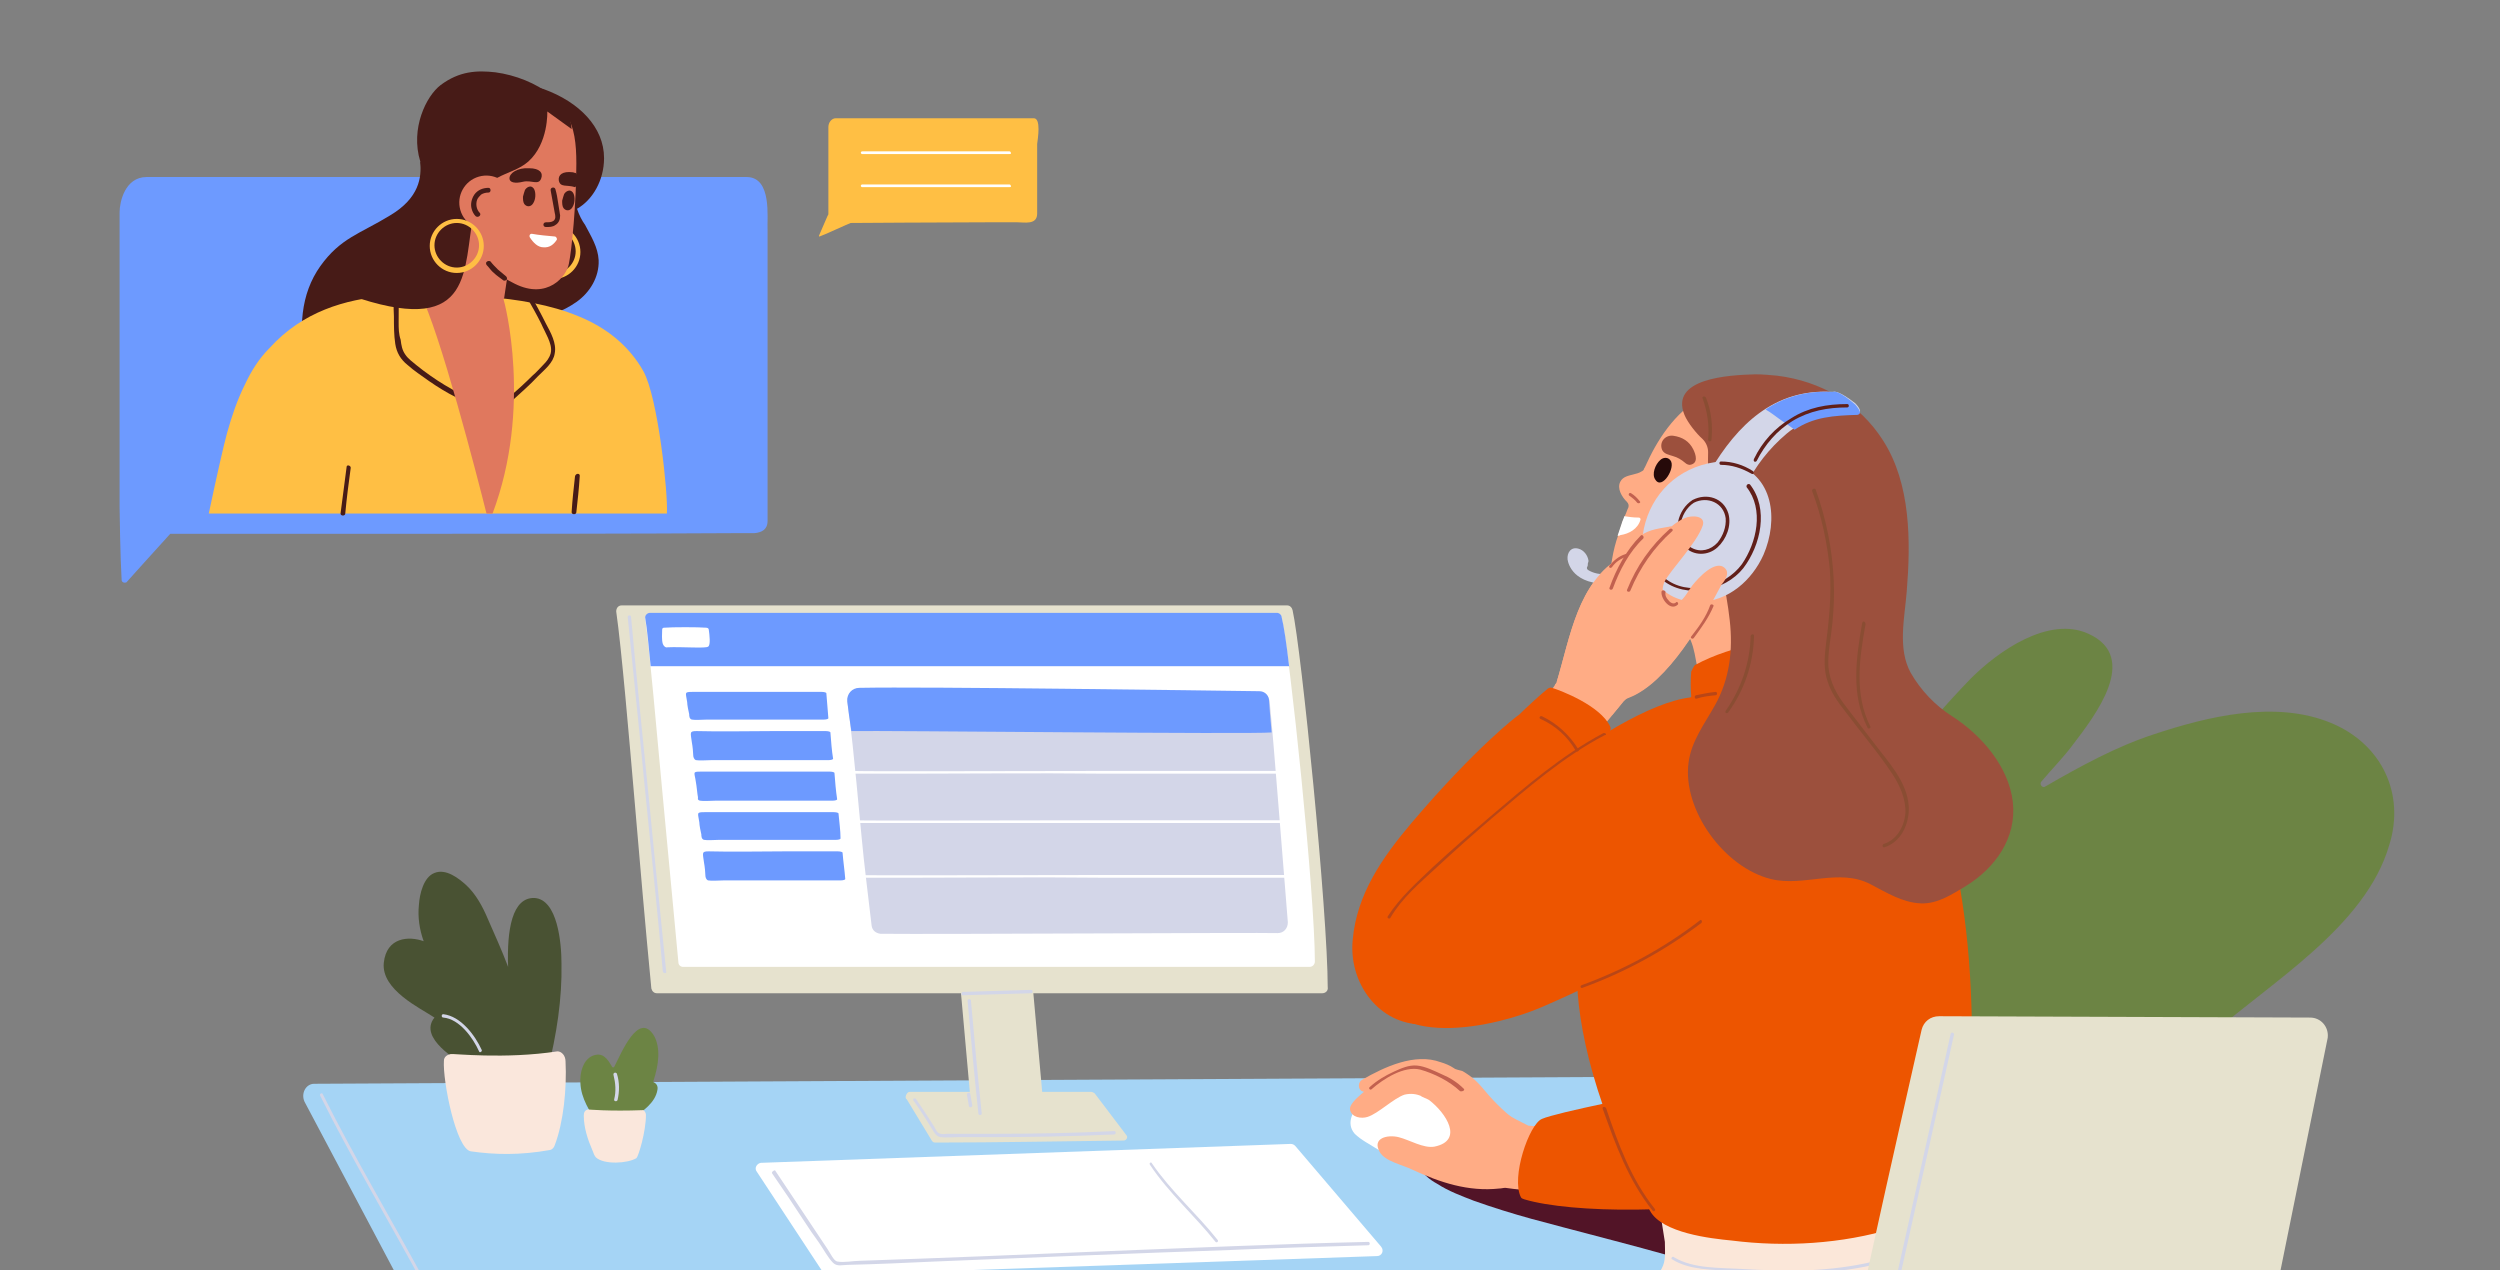 <?xml version="1.0" encoding="utf-8"?>
<!-- Generator: Adobe Illustrator 21.1.0, SVG Export Plug-In . SVG Version: 6.00 Build 0)  -->
<svg version="1.1" id="Layer_1" xmlns="http://www.w3.org/2000/svg" xmlns:xlink="http://www.w3.org/1999/xlink" x="0px" y="0px"
	 width="370px" height="188px" viewBox="0 0 370 188" style="enable-background:new 0 0 370 188;" xml:space="preserve">
<rect x="0" y="0" width="370" height="188" fill="#808080" stroke="none"/>
<style type="text/css">
	.st0{clip-path:url(#SVGID_2_);}
	.st1{fill:#6D9AFF;}
	.st2{fill:#FFBF44;}
	.st3{fill:#FFFFFF;}
	.st4{fill:#6C8444;}
	.st5{fill:#A5D4F5;}
	.st6{fill:#521427;}
	.st7{fill:#FFAC85;}
	.st8{fill:#FBE7D9;}
	.st9{fill:#ED5500;}
	.st10{fill:#9C503D;}
	.st11{fill:#8A4D33;}
	.st12{fill:#D3D6E8;}
	.st13{fill:#611F19;}
	.st14{fill:#C2614F;}
	.st15{fill:#B94616;}
	.st16{fill:#260A0A;}
	.st17{fill:#E6E2CE;}
	.st18{fill:#495233;}
	.st19{fill:#FAE7DC;}
	.st20{fill:#471B17;}
	.st21{fill:#E0785E;}
</style>
<g>
	<defs>
		<rect id="SVGID_1_" width="370" height="188"/>
	</defs>
	<clipPath id="SVGID_2_">
		<use xlink:href="#SVGID_1_"  style="overflow:visible;"/>
	</clipPath>
	<g class="st0">
		<g>
			<g>
				<g>
					<g>
						<path class="st1" d="M110.5,26.2H108c-13.8,0-19.3,0-33.1,0c-18.5,0-34.7,0-53.2,0c-3.2,0-4,3.7-4,5.2c0,2.3,0,3,0,5.2
							c0,4.5,0,9,0,13.5c0,8.3,0,16.7,0,25c0,0.4,0.1,7.5,0.3,10.7c0,0.4,0.4,0.5,0.7,0.4c0,0,4.3-4.8,6.5-7.2c12.9,0,23.6,0,36.5,0
							c18.5,0,29.9,0,48.4-0.1c0.5,0,1,0,1.6,0c1-0.1,1.9-0.5,1.9-1.8c0-10.5,0-21.1,0-31.6c0-3.8,0-7.7,0-11.5
							C113.5,32.3,114.3,26.2,110.5,26.2z"/>
					</g>
				</g>
			</g>
		</g>
		<g>
			<path class="st2" d="M153,17.5h-29.3c-0.6,0-1.1,0.6-1.1,1.3c0,3.1,0,6.2,0,9.3c0,0.7,0,2.9,0,3.5c0,0.1,0,0.2-0.1,0.3
				c-0.3,0.7-1,2.3-1.3,3c0,0.1,0,0.1,0.1,0.1c0.4-0.1,4.5-2,4.6-2c0,0,14.6-0.1,20-0.1c1.6,0,3.1,0,4.7,0c0.5,0,1.2,0.1,1.8,0
				c0.6-0.1,1.1-0.4,1.1-1.3c0-3.4,0-6.9,0-10.3C153.6,20.5,154.1,17.5,153,17.5z"/>
			<g>
				<g>
					<path class="st3" d="M149.4,22.8h-21.8c-0.1,0-0.2-0.1-0.2-0.2c0-0.1,0.1-0.2,0.2-0.2h21.8c0.1,0,0.2,0.1,0.2,0.2
						C149.7,22.7,149.6,22.8,149.4,22.8z"/>
				</g>
				<g>
					<path class="st3" d="M149.4,27.7h-21.8c-0.1,0-0.2-0.1-0.2-0.2c0-0.1,0.1-0.2,0.2-0.2h21.8c0.1,0,0.2,0.1,0.2,0.2
						C149.7,27.6,149.6,27.7,149.4,27.7z"/>
				</g>
			</g>
		</g>
		<path class="st4" d="M345,107c-8.2-3.4-18.2-1-26.3,1.7c-5.5,1.8-10.8,4.7-16,7.7c-0.4,0.3-0.9-0.3-0.6-0.7
			c1.5-1.8,3.3-3.6,4.7-5.5c3.2-4.2,10-12.9,2.3-16.4c-5.9-2.7-13.4,2.6-17.4,6.6c-29.1,30-36.8,65.8-36.2,65.7
			c0.9,6,51.8,2.1,56.7,1.1c0.2,0,0.3-0.2,0.3-0.3c0.5-1.9,13.5-12.7,14.8-13.8c8.9-7.8,22.8-16,26.3-28
			C356,117.5,352.5,110.1,345,107z"/>
		<path class="st5" d="M46.5,160.4l189.8-1c0.5,0,0.9,0.2,1.2,0.6l23.2,29.3c1,1.2,0.2,3.2-1.2,3.2l-197.9,0c-0.6,0-1.1-0.3-1.4-0.9
			l-15-28.3C44.4,162,45.2,160.4,46.5,160.4z"/>
		<path class="st6" d="M212.7,175.2c1.7,1.1,3.6,1.8,5.4,2.5c2.8,1,5.7,1.9,8.6,2.7c2.8,0.8,21.7,5.6,24.5,6.7
			c2.6,1-2.6-0.1,0.1,0.6c1.8,0.4,3.7,0.7,5.5,1c1.3,0.2,2.5,0.4,3.8,0.6l-14.2-18c-1.4,0.1-2.9,0.3-4.3,0.5
			c-3.9,0.5-7.8,0.8-11.7,1c-4.1,0.2-8.2,0.3-12.2-0.3c-1.6-0.2-3.2-0.7-4.9-0.9c-1.1-0.2-1.6,0-2.6,0.4c-0.2,0.1-0.4,0.1-0.6,0.2
			C210.1,173.5,211.6,174.6,212.7,175.2z"/>
		<path class="st3" d="M219.5,165.9c-1.8-4.5-6.7-6.2-11.4-5.6c-2.4,0.3-4.8,1.1-6.5,2.7c-1.3,1.2-2.5,3.2-1.1,4.8
			c0.9,0.9,2.3,1.6,3.4,2.3c1.3,0.8,2.6,1.6,4,2.2c2.6,1.2,5.5,2.2,8.4,1.9C220.8,173.6,220.8,169.2,219.5,165.9
			C219.5,165.9,219.5,165.9,219.5,165.9z"/>
		<g>
			<path class="st7" d="M223.4,165.8c-0.1-0.1,1.1,0.1,0.9,0c-1.8-1.3-3.7-3.3-4.9-4.8c-0.6-0.7-1.2-1.3-1.9-1.8
				c-0.3-0.2-0.7-0.5-1.1-0.7c-0.3-0.1-1-0.2-1.2-0.4c-0.6-0.4-1.3-0.7-2-0.9c-3.8-1.4-8.3,0.7-11.6,2.6c-0.6,0.3-0.7,1.4,0,1.7
				c2.8,1.2,6.2-1,9.2-0.9C214.9,160.7,223.7,166.2,223.4,165.8z"/>
			<path class="st7" d="M232.9,166.4c-2,0.2-4.7,0.4-6.7,0.2c-2.3-1.1-4.5-2.4-6.5-3.9c-2-1.5-4.5-3-6.8-4.2c-3.8-2-5.9-0.5-8.9,1.5
				c-0.8,0.6-4.4,3-4.2,4.2c0.2,1.2,1.7,1.4,2.6,1.1c1.6-0.5,3.9-2.8,5.5-3.3c0.9-0.2,1.7-0.1,2.4,0.2c0,0.1,1.1,0.5,1.2,0.6
				c2.5,1.9,5.2,6,0.8,6.9c-1.6,0.3-3.7-1-5.3-1.4c-1.6-0.4-4,0.1-2.8,2.2c0.8,1.4,3.4,1.9,4.8,2.6c4.1,1.9,8.3,3.3,12.9,2.8
				c0.3,0,0.6-0.1,0.9-0.1c3.3,0.5,6.1,0.4,9.5,0.9C233.1,176.9,233.6,166.3,232.9,166.4z"/>
			<path class="st8" d="M288.2,166.6c0.1-0.4,0-0.9-0.3-1c-0.2-0.2-0.6-0.2-0.8,0c-14.1,1.3-28.2,3.5-42.2,6.3
				c-0.7,0.1-0.6,1.1-0.1,1.5c0.5,4,1,6.4,1.6,10.4c0,1.4,0.2,2.8-0.5,4c-8.3,15.3-9.4,21.2-9.7,21.7c-0.2,0.4,0,1.1,0.4,1.2
				c5.4,0.9,24.2,0.9,30.3,0.8c5.9-0.1,21.6-0.3,25.7-0.7C293.9,210.7,290.2,178.6,288.2,166.6z"/>
			<path class="st7" d="M275.8,83.3c-2.9,2.2-7,2.7-10.5,2.7c-1.6,0.3-3.2,0.8-4.7,1.4c-2.1,0.9-9.7,6.8-11.5,5.3
				c-1.3-1.1-2.5-1.2-5.8-2.4c-1.4-0.5-3.7-1.1-4.5-2.5c-0.9-1.5-0.5-3.4-0.2-5.1c0.2-1.2,0.5-2.4,0.9-3.5c0.2-0.6,0.4-1.2,0.6-1.8
				c0.1-0.4,0.3-0.8,0.4-1.1c0.2-0.4,0.3-0.8,0.5-1.2c0.1-0.3,0-0.6-0.2-0.8c-0.8-0.8-1.5-2-1-3c0.4-0.8,1.3-0.9,2-1.1
				c0.4-0.1,0.8-0.2,1.1-0.4c0.2-0.1,0.4-0.2,0.4-0.4c0.2-0.3,0.3-0.6,0.5-1c1.8-3.9,4.7-8.1,8.8-9.9c12.3-5.2,24.4,4.3,26,16.7
				C278.9,78.4,278.3,81.4,275.8,83.3z"/>
			<path class="st7" d="M245.7,91.1c3.2,0.3,4.6,3.1,5.1,5.6c1.5,7.9,2.3,10.4,0.1,12.4c0.4,0.2-0.4-0.1,0,0c0.9,0.4,1.8,0.8,2.8,1
				c2.2,0.6,4.4,0.7,6.6,0.6c4-0.3,8.9-1.9,12.5-3.9c-0.9-3.9-2.2-8-2.9-12.1c-0.4-2.5-0.8-3.4,0.7-5.7c1.4-2.2,5.2-4.4,7.1-7.6
				C277.8,80.9,244.5,91,245.7,91.1z"/>
			<path class="st7" d="M255.3,84.1c-1.4-1.4-4,1.5-4.8,2.5c-0.7,0.9-1.4,2.5-2.6,2.8c-1.9,0.6-2.2-2.1-1.5-3.4
				c0.9-1.7,4.7-5.6,5.6-8.2c0.5-1.5-1.6-1.6-2.7-1.1c-0.7,0.3-1.3,0.7-1.9,1.2c0,0-0.1,0-0.1,0c-1.5,0.3-3.2,0.4-4.5,1.4
				c-0.7,0.6-1.3,1.3-1.9,2.1c-0.3,0.3-0.6,0.6-0.9,1c0,0,0,0,0,0c-6.5,3.7-7.6,11.9-9.6,18.5c0,0,0,0,0,0.1
				c-1.2,1.9-3.1,3.4-4.4,5.4c-0.1,0.1-0.1,0.2-0.1,0.3c-0.2,0.2-0.1,0.6,0.2,0.7c3.5,0.8,6.5,1.2,10.1,1.2c0.2,0,3.2-3.7,4.1-4.8
				c0.2-0.2,0.4-0.4,0.7-0.5c5.9-2.2,11.1-11.6,13.8-16.7C255.4,85.8,256,84.8,255.3,84.1z"/>
			<path class="st9" d="M238.3,108.1c0.1-0.2,0.1-0.4,0-0.6c-1.5-3.1-7.3-5.3-8.6-5.7c-0.2-0.1-0.4,0-0.6,0.1
				c-0.9,0.7-3.3,2.9-4.3,3.9c-0.1,0-6.3,4.7-15.9,16c-4.3,5.1-8.1,10.5-8.7,17.3c-0.6,6.1,3.5,12.1,9.7,12.5
				c6.6,0.4,11.9-5.7,15.1-11.1c0.1-0.1,0.1-0.2,0.1-0.3c6.4-7.5,10.7-17.1,10-27.1c0,0,0-0.1,0-0.1c1.2-1.3,2.4-2.7,3.5-4.2
				C238.6,108.6,238.5,108.3,238.3,108.1z"/>
			<path class="st9" d="M259.6,175.1c-1-3.2-4.2-15.5-7.6-14.8c-8.6,1.8-21.5,4.3-23.8,5.3c-1.9,0.8-4.6,8.7-3.1,11.6
				c0.1,0.2,0.3,0.2,0.5,0.3c7,2.1,24.8,2.2,37.2-0.7C263.4,176.7,259.8,175.6,259.6,175.1z"/>
			<path class="st9" d="M283.1,112c-3-3.7-7.5-8-11-11.3c-0.7-3.1-1.6-6.4-1.9-6.4c-0.1-0.2-0.3-0.3-0.6-0.3
				c-6.4,0.6-12.9,1.3-18.7,4.4c-0.2,0.1-0.5,0.8-0.6,1c-0.1,1.2-0.1,2.5,0,3.7c-5.1,8.5-16.8,33.1-16.9,40.9
				c-0.1,7.6,2.8,20.6,10.8,35.2c1.8,3.3,9,4.1,12.1,4.4c7.9,1,16.3,0.5,23.9-1.8c2.6-0.8,9.3-3.5,9.9-7.1
				C293.8,155.1,291.7,122.5,283.1,112z"/>
			<path class="st9" d="M258.7,106c-0.4-1.7-1.1-3.1-2.6-3.6c0-0.4-5.3,0.8-5.8,0.8c-12.2,1.4-36.4,23.2-40.9,27.6
				c-3.8,3.8-7,7.9-6.2,13.7c1.5,11.5,18.5,7.4,25.1,4.5c5.1-2.2,11-5.1,16-7.6c2.5-1.3,3.8-3.1,6.4-4.2c2-0.8,4.1-3,5.7-4.5
				c1.9-1.9,2.2-4.7,2.6-7.2c0.5-3.3,0.7-6.5,0.7-9.8C259.5,112.5,259.4,109.1,258.7,106z"/>
			<path class="st10" d="M297.9,118.7c-0.6-5.2-4.6-9.9-9-12.7c-2.5-1.6-4.6-3.8-6.1-6.4c-2-3.6-0.9-8.2-0.6-12.1
				c0.6-7.4,0.6-15.9-3.5-22.3c-3.5-5.5-9.2-8.8-15.7-9.6c-1.1-0.1-2.1-0.2-3.2-0.2c-4,0.1-12.7,0.6-10.5,6c0.5,1.2,1.8,2.8,2.7,3.6
				c0.5,0.5,0.8,1.2,0.8,1.9c-0.1,3.8,0.2,7.6,0.8,11.4c0.7,4.5,1.9,8.9,2.4,13.5c0.5,4.4,0,8.7-2.2,12.6c-1.5,2.7-3.5,5.3-3.9,8.5
				c-0.9,7,5.3,15.5,12.2,17.2c4.9,1.2,10.1-1.7,14.8,0.8c2.3,1.2,4.7,2.7,7.4,2.8c2.5,0.1,4.7-1.4,6.7-2.6
				C295.2,128.5,298.5,124.1,297.9,118.7z"/>
			<g>
				<path class="st11" d="M252,59c0.7,2,1,4,0.8,6.1c0,0.3,0.5,0.3,0.5,0c0.2-2.1,0-4.2-0.8-6.2C252.3,58.5,251.8,58.7,252,59
					L252,59z"/>
			</g>
			<g>
				<path class="st11" d="M268.2,72.7c1.4,3.7,2.2,7.5,2.6,11.4c0.3,3.9-0.1,7.7-0.6,11.6c-0.2,1.7-0.3,3.5,0.3,5.2
					c0.5,1.6,1.5,3,2.6,4.4c2.3,3.1,4.9,6.1,7,9.3c1.1,1.7,2,3.7,1.9,5.8c-0.2,2-1.3,3.9-3.2,4.5c-0.3,0.1-0.2,0.6,0.1,0.5
					c2.5-0.8,3.7-3.5,3.6-6c-0.2-3.7-3.1-6.7-5.2-9.5c-1.3-1.7-2.7-3.5-4-5.2c-1.4-1.8-2.5-3.7-2.7-6.1c-0.1-2.1,0.4-4.3,0.6-6.4
					c0.2-2.1,0.3-4.2,0.2-6.2c-0.2-4.6-1.1-9.2-2.7-13.6C268.5,72.2,268.1,72.4,268.2,72.7L268.2,72.7z"/>
			</g>
			<path class="st12" d="M271.3,58c-0.1,0-0.1,0-0.2,0c-8.5-0.5-14,4.9-18,11.7c0,0.1-0.1,0.2-0.1,0.2c-0.4,0.4-0.5,1.1,0.1,1.5
				c0.7,0.4,0.3-0.5,1-0.2c0.9,0.3,1.7,0.7,2.5,1.1c0.2,0.1,0.4,0.2,0.6,0.1c0.4,0.2,0.9,0.1,1.1-0.4c1.5-3,3.5-5.6,6.1-7.8
				c3.2-2.7,6.5-2.9,10.5-3.1c0.9,0,0-1.1-0.3-1.4C272.3,57.9,271.5,57.9,271.3,58z"/>
			<path class="st1" d="M274.6,59.9c-2.3-2-3.1-2-3.3-1.9c-0.1,0-0.1,0-0.2,0c-3.8-0.2-7.1,0.8-9.8,2.6c0.9,0.5,1.7,1.2,2.6,1.8
				c0.6,0.4,1.2,0.8,1.7,1.2c2.8-1.9,5.8-2.1,9.3-2.2C275.8,61.2,274.8,60.2,274.6,59.9z"/>
			<g>
				<path class="st11" d="M275.6,92.2c-0.9,5.2-1.7,10.6,0.8,15.5c0.1,0.3,0.6,0,0.4-0.2c-2.4-4.8-1.6-10.1-0.7-15.1
					C276.1,92,275.7,91.8,275.6,92.2L275.6,92.2z"/>
			</g>
			<g>
				<path class="st11" d="M259.1,94.1c-0.1,4-1.4,7.8-3.7,11.1c-0.2,0.3,0.2,0.5,0.4,0.2c2.4-3.3,3.7-7.2,3.8-11.3
					C259.6,93.8,259.2,93.8,259.1,94.1L259.1,94.1z"/>
			</g>
			<path class="st12" d="M256.3,68.5c-0.8-0.2-1.6-0.3-2.5-0.1c-5.5,0.8-9.4,4.7-10.5,9.8c-1,4.8,1.6,11,8.1,10.9
				c4.4-0.1,7.9-3.2,9.6-7C263.2,77,262.6,70.2,256.3,68.5z"/>
			<path class="st12" d="M245.9,80.6c-1.6,1.6-3.3,3.2-5.5,4c-1.4,0.5-3.8,0.7-5.3-0.2c-0.2-0.1-0.3-0.3-0.2-0.5
				c0.1-0.1,0.1-0.3,0.1-0.5c0-0.1,0.1-0.2,0.1-0.4c-0.1-0.8-0.7-1.6-1.5-1.8c-1.1-0.3-1.7,0.6-1.6,1.6c0.1,0.7,0.9,3.8,6.3,3.6
				c3.5-0.1,6.2-2.5,8.6-4.8C247.5,81,246.6,79.9,245.9,80.6z"/>
			<g>
				<path class="st13" d="M258.5,72.1c2.6,3.3,1.5,8.2-0.7,11.4c-2.5,3.4-8,4.9-11.5,2c-0.2-0.2-0.6,0.1-0.3,0.3
					c3.5,2.9,9.3,1.7,12-1.7c2.6-3.4,3.8-8.8,1-12.4C258.7,71.5,258.4,71.8,258.5,72.1L258.5,72.1z"/>
			</g>
			<g>
				<path class="st13" d="M250.7,74.4c2-1,4.4,0,4.7,2.3c0.1,1.3-0.4,2.6-1.2,3.6c-1,1.1-2.5,1.5-3.8,0.8
					C247.7,79.7,248.5,75.8,250.7,74.4c0.3-0.2,0-0.6-0.2-0.4c-2.2,1.4-3.1,4.8-1.2,6.9c1.3,1.4,3.5,1.4,4.9,0.1
					c1.3-1.2,2.1-3.2,1.6-5c-0.7-2.3-3.2-3.1-5.3-2C250.2,74.1,250.4,74.6,250.7,74.4z"/>
			</g>
			<path class="st7" d="M255.3,84.1c-1.4-1.4-4,1.5-4.8,2.5c-0.7,0.9-1.4,2.5-2.6,2.8c-1.9,0.6-2.2-2.1-1.5-3.4
				c0.9-1.7,4.7-5.6,5.6-8.2c0.5-1.5-1.6-1.6-2.7-1.1c-0.7,0.3-1.3,0.7-1.9,1.2c0,0-0.1,0-0.1,0c-1.5,0.3-3.2,0.4-4.5,1.4
				c-0.7,0.6-1.3,1.3-1.9,2.1c-0.3,0.3-0.6,0.6-0.9,1c0,0,0,0,0,0c-6.5,3.7-7.6,11.9-9.6,18.5c0,0,0,0,0,0.1
				c-0.1,0.1-0.2,0.3-0.3,0.4c2.7,1.7,5.7,2.9,8.5,4.4c0.7-0.8,1.4-1.7,1.7-2.1c0.2-0.2,0.4-0.4,0.7-0.5
				c5.9-2.2,11.1-11.6,13.8-16.7C255.4,85.8,256,84.8,255.3,84.1z"/>
			<g>
				<path class="st14" d="M245.9,87.6c-0.1,1,1.3,2.9,2.4,1.9c0.2-0.2-0.1-0.6-0.3-0.3c-0.4,0.3-0.9-0.1-1.1-0.4
					c-0.3-0.3-0.5-0.7-0.4-1.2C246.4,87.3,245.9,87.3,245.9,87.6L245.9,87.6z"/>
			</g>
			<g>
				<path class="st14" d="M247.1,78.3c-2.8,2.5-4.9,5.5-6.3,9c-0.1,0.3,0.4,0.4,0.5,0.1c1.4-3.4,3.5-6.4,6.2-8.8
					C247.7,78.4,247.4,78.1,247.1,78.3L247.1,78.3z"/>
			</g>
			<g>
				<path class="st14" d="M242.8,79.3c-2.1,2.1-3.6,4.9-4.6,7.7c-0.1,0.3,0.4,0.4,0.5,0.1c1-2.7,2.4-5.4,4.5-7.4
					C243.4,79.4,243,79,242.8,79.3L242.8,79.3z"/>
			</g>
			<g>
				<path class="st14" d="M240.6,82c-1,0.3-1.7,0.9-2.4,1.7c-0.2,0.3,0.2,0.5,0.4,0.2c0.5-0.7,1.2-1.2,2.1-1.5
					C241,82.4,240.9,81.9,240.6,82L240.6,82z"/>
			</g>
			<g>
				<path class="st14" d="M253.1,89.6c-0.6,1.7-1.7,3.2-2.8,4.6c-0.2,0.2,0.2,0.5,0.4,0.2c1.1-1.5,2.2-3,2.9-4.7
					C253.7,89.5,253.2,89.3,253.1,89.6L253.1,89.6z"/>
			</g>
			<g>
				<g>
					<path class="st15" d="M237.3,108.5c-6.2,3.3-11.5,7.9-16.8,12.4c-2.8,2.4-5.7,4.9-8.4,7.4c-2.4,2.3-4.9,4.5-6.7,7.3
						c-0.2,0.3,0.3,0.5,0.4,0.2c1.7-2.9,4.3-5.1,6.8-7.4c2.7-2.5,5.4-4.9,8.2-7.3c5.3-4.5,10.6-9.1,16.7-12.3
						C237.9,108.8,237.6,108.4,237.3,108.5L237.3,108.5z"/>
				</g>
			</g>
			<g>
				<g>
					<path class="st15" d="M228,106.4c2.2,1,4,2.6,5.2,4.7c0.2,0.3,0.6,0,0.4-0.2c-1.3-2.1-3.1-3.8-5.4-4.9
						C227.9,105.9,227.7,106.3,228,106.4L228,106.4z"/>
				</g>
			</g>
			<g>
				<path class="st12" d="M247.5,186.4c2.6,1.6,5.9,1.5,8.9,1.7c3.7,0.2,7.4,0.4,11.1,0.3c6.5-0.2,13.1-1.4,18.8-4.7
					c0.3-0.2,0-0.6-0.2-0.4c-5.6,3.2-12.1,4.4-18.5,4.7c-3.3,0.1-6.6,0-9.9-0.2c-3.2-0.2-7,0-9.9-1.7
					C247.5,185.8,247.2,186.3,247.5,186.4L247.5,186.4z"/>
			</g>
			<g>
				<path class="st13" d="M259.4,69.7c-1.4-0.9-3-1.4-4.7-1.4c-0.3,0-0.3,0.5,0,0.5c1.6,0,3.1,0.5,4.5,1.3
					C259.5,70.3,259.7,69.9,259.4,69.7L259.4,69.7z"/>
			</g>
			<g>
				<path class="st13" d="M260,68.2c1.2-2.4,3-4.5,5.3-5.9c2.5-1.5,5.2-2,8.1-2c0.3,0,0.3-0.5,0-0.5c-3,0-5.8,0.5-8.3,2.1
					c-2.4,1.4-4.3,3.5-5.5,6C259.4,68.3,259.8,68.5,260,68.2L260,68.2z"/>
			</g>
			<path class="st16" d="M247.2,68.1c-0.4-0.5-1.1-0.4-1.5,0c-0.7,0.6-1.3,2.1-0.7,2.9C246,72.6,248.1,69.1,247.2,68.1z"/>
			<path class="st10" d="M250.6,66.5c-0.6-1.2-1.6-1.8-2.9-2c-1.2-0.2-2.2,0.9-1.7,2.1c0.3,0.6,1,0.7,1.6,0.9c0.7,0.2,1.2,0.5,1.8,1
				c0.2,0.2,0.5,0.3,0.7,0.3C251.4,68.6,251,67.3,250.6,66.5z"/>
			<g>
				<path class="st14" d="M241.2,73.4c0.4,0.3,0.8,0.6,1.1,1c0.2,0.2,0.6,0,0.4-0.2c-0.4-0.5-0.8-0.9-1.3-1.2
					C241.1,72.8,240.9,73.3,241.2,73.4L241.2,73.4z"/>
			</g>
			<g>
				<g>
					<path class="st15" d="M234.2,146.2c6.3-2.3,12.2-5.5,17.6-9.6c0.2-0.2,0-0.6-0.2-0.4c-5.3,4.1-11.2,7.3-17.5,9.6
						C233.8,145.9,233.9,146.3,234.2,146.2L234.2,146.2z"/>
				</g>
			</g>
			<path class="st3" d="M242.5,76.6c-0.8,0-1.4-0.1-2.1-0.2c-0.1,0.4-0.3,0.7-0.4,1.1c-0.2,0.6-0.4,1.2-0.6,1.8c0.1,0,0.3,0,0.4-0.1
				c1.3-0.2,2.6-0.9,3-2.3C242.8,76.7,242.7,76.6,242.5,76.6z"/>
			<g>
				<g>
					<path class="st15" d="M251.1,103.4c0.9-0.3,1.8-0.4,2.8-0.5c0.3,0,0.3-0.5,0-0.5c-1,0.1-1.9,0.3-2.9,0.5
						C250.7,103,250.8,103.5,251.1,103.4L251.1,103.4z"/>
				</g>
			</g>
			<g>
				<path class="st14" d="M216.6,161.1c-0.9-0.9-2-1.6-3.2-2.1c-1.1-0.5-2.5-1.2-3.7-1.3c-1.2-0.1-2.3,0.4-3.4,0.9
					c-1.3,0.6-2.5,1.3-3.6,2.3c-0.2,0.2,0.1,0.5,0.3,0.3c1.7-1.5,4.8-3.5,7.2-2.9c2.1,0.6,4.3,1.7,5.9,3.2
					C216.5,161.6,216.9,161.3,216.6,161.1L216.6,161.1z"/>
			</g>
			<g>
				<g>
					<path class="st15" d="M237.2,164.1c1.9,5.3,3.8,10.6,7.4,15.1c0.2,0.2,0.5-0.1,0.3-0.3c-3.5-4.4-5.4-9.6-7.2-14.9
						C237.5,163.7,237.1,163.8,237.2,164.1L237.2,164.1z"/>
				</g>
			</g>
		</g>
		<path class="st17" d="M134.6,161.6c9,0,17.9,0,26.9,0c0.2,0,0.3,0.1,0.5,0.2l4.7,6.2c0.3,0.3,0,0.8-0.4,0.8
			c-9.3,0.1-18.6,0.3-27.9,0.3c-0.2,0-0.4-0.1-0.5-0.3l-3.7-6.1C133.8,162.5,134.2,161.6,134.6,161.6z"/>
		<path class="st18" d="M83.1,142.6c0-3.1-0.6-9.5-4-9.7c-3.3-0.1-4.1,4.7-3.9,10.2c-0.9-2.4-2-4.8-3-7.1c-0.8-1.9-1.8-3.7-3.2-5
			c-1.1-1-3-2.5-4.7-1.8c-1.6,0.6-2.2,3.1-2.3,4.7c-0.2,1.9,0.1,3.7,0.7,5.4c-2.2-0.8-5.5-0.6-5.9,3.2c-0.4,4,5.4,6.7,7.5,8.1
			c-2.5,3.1,3.7,6.4,4.2,7c0.5,0.6,1,1.1,1.6,1.5c0,0.3,1.7,1.2,2.5,1.1c0.1,0,0.2,0.1,0.3,0.1c0.2,0,1-0.2,1.1-0.2
			c1.9-0.1,3.8-0.3,5.7-0.4c0.3,0,0.6-0.2,0.7-0.5c0.3-0.1,0.5-0.3,0.6-0.6C82.4,153.1,83.2,147.8,83.1,142.6z"/>
		<path class="st17" d="M151.4,139.1h-9c-0.5,0-0.9,0.4-0.8,0.9l2.4,26.8c0,0.4,0.4,0.8,0.9,0.8h9c0.5,0,0.9-0.4,0.8-0.9l-2.4-26.8
			C152.2,139.5,151.8,139.1,151.4,139.1z"/>
		<path class="st19" d="M83.7,157.1c0-0.9-0.6-1.5-1.2-1.5c-7.8,1.2-15.6,0.3-15.8,0.4c-0.5,0.1-1,0.4-1,1c-0.2,2.9,1.8,13.1,4,13.4
			c3.5,0.5,7.2,0.6,11.7-0.2c0.4-0.1,0.6-0.4,0.7-0.7C83.4,166.1,83.9,161.1,83.7,157.1z"/>
		<path class="st17" d="M195.7,147c-25.4,0-50.7,0-76.1,0c-7.5,0-14.9,0-22.4,0c-0.4,0-0.7-0.3-0.8-0.7c-0.9-9.3-1.7-18.7-2.5-28
			c-0.8-9.2-1.9-22.2-2.7-27.8c0-0.5,0.3-0.9,0.8-0.9c24,0,48,0,72.1,0c8.8,0,17.6,0,26.4,0c0.4,0,0.7,0.3,0.8,0.7
			c1.3,5.8,5.2,44.8,5.2,55.8C196.6,146.6,196.2,147,195.7,147z"/>
		<path class="st3" d="M193.8,143.1c-23.9,0-47.8,0-71.7,0c-7,0-14,0-21,0c-0.4,0-0.7-0.3-0.7-0.7c-0.8-8.5-1.6-17-2.4-25.5
			c-0.8-8.4-1.8-20.2-2.5-25.3c0-0.4,0.3-0.8,0.7-0.8c22.6,0,45.2,0,67.9,0c8.3,0,16.6,0,24.9,0c0.4,0,0.7,0.3,0.7,0.7
			c1.2,5.3,4.9,40.8,4.9,50.8C194.6,142.7,194.3,143.1,193.8,143.1z"/>
		<path class="st1" d="M190.8,98.7c-0.4-3.5-0.8-6.1-1.1-7.3c0-0.4-0.4-0.7-0.7-0.7h-24.9c-22.6,0-45.2,0-67.9,0
			c-0.4,0-0.8,0.4-0.7,0.8c0.3,1.7,0.5,4.2,0.8,7.1H190.8z"/>
		<g>
			<path class="st12" d="M135.2,162.9c1,1.4,1.9,2.8,2.8,4.3c0.3,0.5,0.6,1,1.2,1.1c0.8,0.1,1.8,0,2.6,0c1.3,0,2.6,0,3.9,0
				c6.4,0,12.8-0.1,19.2-0.4c0.3,0,0.3-0.5,0-0.5c-6,0.3-11.9,0.4-17.9,0.4c-2.2,0-4.4,0-6.7,0c-0.3,0-0.8,0.1-1.1,0
				c-0.5-0.1-0.7-0.6-0.9-1c-0.9-1.4-1.8-2.8-2.7-4.1C135.4,162.4,135,162.6,135.2,162.9L135.2,162.9z"/>
		</g>
		<g>
			<path class="st12" d="M142.5,147.3c3.4-0.1,6.7-0.2,10.1-0.3c0.3,0,0.3-0.5,0-0.5c-3.4,0.1-6.7,0.2-10.1,0.3
				C142.2,146.9,142.2,147.3,142.5,147.3L142.5,147.3z"/>
		</g>
		<g>
			<path class="st12" d="M143.2,148.1c0.5,5.6,1,11.1,1.6,16.7c0,0.3,0.5,0.3,0.5,0c-0.6-5.5-1.1-11.1-1.6-16.7
				C143.7,147.8,143.2,147.8,143.2,148.1L143.2,148.1z"/>
		</g>
		<g>
			<path class="st12" d="M143.1,162c0.1,0.6,0.2,1.1,0.3,1.7c0.1,0.3,0.5,0.2,0.5-0.1c-0.1-0.6-0.2-1.1-0.3-1.7
				C143.6,161.6,143.1,161.7,143.1,162L143.1,162z"/>
		</g>
		<path class="st4" d="M96.8,160.2c-0.1,0-0.1-0.1-0.1-0.2c0.8-2.4,1.1-4.9,0.1-6.7c-2.3-3.8-4.9,2.7-5.9,4.6
			c-0.1,0.1-0.2,0.1-0.3,0c-0.7-1.2-1.4-2.3-3-1.6c-1.4,0.7-1.8,2.6-1.7,4c0.1,2.3,1.4,4.2,2.6,6.1c0.3,0.5,1,0.1,0.9-0.3
			c0.1-0.1,0.1-0.1,0.1-0.2c1.1-0.1,2.3-0.3,3.4-0.4c0.1,0,0.2,0.1,0.3,0c0.1,0,0.2,0,0.4,0c1.5-1,3.4-2.3,3.7-4.2
			C97.4,160.8,97.2,160.4,96.8,160.2z"/>
		<g>
			<path class="st12" d="M98.6,143.8c-0.6-5.9-1.2-11.8-1.8-17.8c-0.9-9.4-1.9-18.8-2.8-28.2c-0.2-2.2-0.4-4.3-0.6-6.5
				c0-0.3-0.5-0.3-0.5,0c0.6,5.9,1.2,11.8,1.8,17.8c0.9,9.4,1.9,18.8,2.8,28.2c0.2,2.2,0.4,4.3,0.6,6.5
				C98.2,144.1,98.7,144.1,98.6,143.8L98.6,143.8z"/>
		</g>
		<path class="st19" d="M95.6,165c0-0.3-0.2-0.6-0.4-0.7c-5.1,0.2-8.1-0.1-8.2-0.1c-0.4,0.1-0.6,0.4-0.6,0.9c0,1.8,0.6,3.6,1.3,5.2
			c0.1,0.3,0.3,0.8,0.5,1c1.2,1.1,4.7,0.9,6,0.1C94.5,171.1,95.6,167.5,95.6,165z"/>
		<g>
			<path class="st12" d="M90.8,159.1c0.3,1.2,0.4,2.4,0.1,3.6c-0.1,0.3,0.4,0.4,0.5,0.1c0.3-1.3,0.3-2.6-0.1-3.9
				C91.1,158.6,90.7,158.8,90.8,159.1L90.8,159.1z"/>
		</g>
		<g>
			<path class="st12" d="M65.6,150.6c2.4,0.2,4.4,3,5.3,5c0.1,0.3,0.5,0,0.4-0.2c-1-2.2-3.1-5-5.7-5.3
				C65.3,150.1,65.3,150.6,65.6,150.6L65.6,150.6z"/>
		</g>
		<path class="st17" d="M272,211.4c-1.1,0,10-48.3,12.4-59c0.3-1.2,1.3-2,2.6-2l54.9,0.2c1.6,0,2.8,1.4,2.6,3l-11,54.2
			c-0.2,1.3-1.2,2.3-2.5,2.3L272,211.4z"/>
		<path class="st3" d="M112,173.4l9.8,14.9c0.2,0.2,0.4,0.4,0.7,0.4l81.3-2.8c0.7,0,1.1-0.8,0.6-1.4l-12.7-14.9
			c-0.2-0.2-0.4-0.3-0.7-0.3l-78.4,2.8C112,172.2,111.6,172.9,112,173.4z"/>
		<g>
			<path class="st12" d="M114.3,173.7c1.6,2.3,3.2,4.7,4.7,7c0.7,1.1,1.4,2.1,2.2,3.2c0.7,1,1.3,2.2,2.1,3c0.6,0.6,1.4,0.3,2.2,0.3
				c4.3-0.1,8.6-0.3,13-0.5c14.5-0.6,29.1-1.2,43.6-1.7c6.8-0.3,13.6-0.5,20.4-0.7c0.3,0,0.3-0.5,0-0.5c-13.1,0.3-26.3,0.9-39.4,1.4
				c-12,0.5-23.9,1-35.9,1.4c-0.9,0-2.3,0.3-3.3,0.1c-0.5-0.1-1-1.2-1.4-1.8c-0.9-1.3-1.7-2.6-2.6-3.9c-1.7-2.6-3.5-5.2-5.2-7.8
				C114.5,173.2,114.1,173.5,114.3,173.7L114.3,173.7z"/>
		</g>
		<g>
			<path class="st12" d="M170.2,172.4c2.8,4.2,6.6,7.5,9.7,11.4c0.2,0.2,0.5-0.1,0.3-0.3c-3.1-3.9-6.9-7.2-9.7-11.3
				C170.4,171.9,170,172.1,170.2,172.4L170.2,172.4z"/>
		</g>
		<path class="st12" d="M186.4,102.4c-7.8-0.1-49.3-0.7-59.2-0.5c-1.1,0-1.9,0.9-1.8,2c0.4,2.4,1,7.9,2.1,19.8
			c0.4,4.4,1,8.9,1.5,13.3c0.1,0.7,0.6,1.1,1.3,1.2c8.2,0.1,55.9-0.2,58.8-0.1c0.9,0,1.5-0.7,1.5-1.6c-0.5-5.9-2.1-26.8-2.7-32.8
			C187.7,102.9,187.1,102.4,186.4,102.4z"/>
		<path class="st1" d="M126,108.2c4.6-0.1,59.6,0.5,62.2,0.2c-0.2-2-0.3-3.7-0.4-4.9c-0.1-0.7-0.7-1.2-1.4-1.2
			c-7.8-0.1-49.3-0.7-59.2-0.5c-1.1,0-1.9,0.9-1.8,2C125.5,104.8,125.7,106.2,126,108.2z"/>
		<g>
			<path class="st12" d="M288.7,153c-4.2,19-8.5,38-12.7,57c-0.1,0.3,0.4,0.4,0.5,0.1c4.2-19,8.5-38,12.7-57
				C289.2,152.8,288.8,152.7,288.7,153L288.7,153z"/>
		</g>
		<g>
			<path class="st12" d="M47.4,162.2c4.8,9.6,10.4,18.9,15.5,28.4c0.1,0.3,0.6,0,0.4-0.2c-5.1-9.5-10.7-18.8-15.5-28.4
				C47.7,161.6,47.2,161.9,47.4,162.2L47.4,162.2z"/>
		</g>
		<path class="st1" d="M122.3,102.6c0-0.1-0.3-0.2-0.7-0.2c-1.9,0-7,0-7.9,0c-3.7,0-7.5,0-11.2,0c-1.3,0-1,0.1-0.8,1.5
			c0,0.4,0.2,1.4,0.3,1.8c0,0.2,0,0.7,0.4,0.8c0.5,0.1,1.6,0,2.2,0c5.3,0,11.8,0,17.3,0c0.4,0,0.7-0.1,0.7-0.2
			C122.5,105.1,122.4,103.8,122.3,102.6z"/>
		<path class="st1" d="M122.9,108.4c0-0.1-0.3-0.2-0.7-0.2c-1.9,0-7.1,0-7.9,0c-3.7,0-7.5,0.1-11.2,0c-1.1,0-0.9,0.2-0.7,1.7
			c0.1,0.5,0.2,1.5,0.2,1.9c0,0.2,0.1,0.6,0.4,0.7c0.5,0.1,1.7,0,2.3,0c5.4,0,11.9,0,17.3,0c0.4,0,0.7-0.1,0.7-0.2
			C123.1,111.1,123,109.7,122.9,108.4z"/>
		<path class="st1" d="M123.5,114.4c0-0.1-0.3-0.2-0.7-0.2c-1.9,0-7.1,0-7.9,0c-3.7,0-7.5,0-11.2,0c-1.3,0-0.9,0.1-0.7,1.6
			c0.1,0.5,0.2,1.7,0.3,2.2c0,0.2-0.1,0.4,0.3,0.5c0.5,0.1,1.7,0,2.3,0c5.4,0,11.9,0,17.3,0c0.4,0,0.7-0.1,0.7-0.2
			C123.7,117,123.6,115.7,123.5,114.4z"/>
		<path class="st1" d="M124.1,120.4c0-0.1-0.3-0.2-0.7-0.2c-1.9,0-7,0-7.9,0c-3.7,0-7.5,0-11.2,0c-1.3,0-1,0.1-0.8,1.5
			c0,0.4,0.2,1.4,0.3,1.8c0,0.2,0,0.7,0.4,0.8c0.5,0.1,1.6,0,2.2,0c5.3,0,11.8,0,17.3,0c0.4,0,0.7-0.1,0.7-0.2
			C124.4,122.9,124.2,121.6,124.1,120.4z"/>
		<path class="st1" d="M124.7,126.2c0-0.1-0.3-0.2-0.7-0.2c-1.9,0-7.1,0-7.9,0c-3.7,0-7.5,0.1-11.2,0c-1.1,0-0.9,0.2-0.7,1.7
			c0.1,0.5,0.2,1.5,0.2,1.9c0,0.2,0.1,0.6,0.4,0.7c0.5,0.1,1.7,0,2.3,0c5.4,0,11.9,0,17.3,0c0.4,0,0.7-0.1,0.7-0.2
			C125,128.8,124.8,127.5,124.7,126.2z"/>
		<path class="st3" d="M104.9,93.2c0-0.2-0.2-0.3-0.4-0.3c-1.2-0.1-4.9-0.1-6.2,0c-0.2,0-0.3,0.1-0.3,0.3c0,0.5-0.1,1.5,0.1,2.1
			c0.1,0.3,0.4,0.6,0.7,0.5c2-0.1,5.7,0.2,6-0.1C105.2,95.5,105,93.9,104.9,93.2z"/>
		<g>
			<path class="st3" d="M136.4,114.5c-4.9,0-8.7,0-10.4,0c-0.1,0-0.2-0.1-0.2-0.2c0-0.1,0.1-0.2,0.2-0.2c4.2,0.1,21.4,0,36.6,0
				c7.6,0,14.8,0,18.9,0l8.8,0c0.1,0,0.2,0.1,0.2,0.2c0,0.1-0.1,0.2-0.2,0.2l-8.8,0c-4.1,0-11.3,0-18.9,0
				C153.5,114.4,143.7,114.5,136.4,114.5z"/>
		</g>
		<g>
			<path class="st3" d="M136.4,121.8c-4.9,0-8.7,0-10.4,0c-0.1,0-0.2-0.1-0.2-0.2c0-0.1,0.1-0.2,0.2-0.2c4.2,0.1,21.4,0,36.6,0
				c7.6,0,14.8,0,18.9,0l8.8,0c0.1,0,0.2,0.1,0.2,0.2c0,0.1-0.1,0.2-0.2,0.2l-8.8,0c-4.1,0-11.3,0-18.9,0
				C153.5,121.8,143.7,121.8,136.4,121.8z"/>
		</g>
		<g>
			<path class="st3" d="M136.4,129.9c-4.9,0-8.7,0-10.4,0c-0.1,0-0.2-0.1-0.2-0.2c0-0.1,0.1-0.2,0.2-0.2c4.2,0.1,21.4,0,36.6,0
				c7.6,0,14.8,0,18.9,0l8.8,0c0.1,0,0.2,0.1,0.2,0.2c0,0.1-0.1,0.2-0.2,0.2l-8.8,0c-4.1,0-11.3,0-18.9,0
				C153.5,129.8,143.7,129.9,136.4,129.9z"/>
		</g>
	</g>
	<g class="st0">
		<path class="st20" d="M85.4,30.9c2.3-1.3,4-4.2,4-7.5c0-4.6-3.7-8.3-8.9-10.2c-3.5-1.3-4.8,5.6-4.8,10.2c0,1.8,0.5,3.4,1.3,4.8
			c-1.6,0.4-3.1,1-4.2,2.3c-3.6,4.2-3.2,15.3,5.6,16.3c2.4,0.3,4.9-0.7,6.9-2.1c2-1.4,3.4-3.7,3.3-6.2c-0.1-1.9-1.1-3.5-2-5.2
			C86.1,32.6,85.7,31.8,85.4,30.9z"/>
		<g>
			<path class="st2" d="M81.9,41.3c-2.2,0-4-1.8-4-4c0-2.2,1.8-4,4-4c2.2,0,4,1.8,4,4C85.9,39.5,84.1,41.3,81.9,41.3z M81.9,33.9
				c-1.8,0-3.3,1.5-3.3,3.3s1.5,3.3,3.3,3.3c1.8,0,3.3-1.5,3.3-3.3S83.7,33.9,81.9,33.9z"/>
		</g>
		<path class="st20" d="M62.2,24c0.2,2.2-0.1,5.3-4.5,7.9c-4.4,2.7-7.3,3.3-10.3,7.5c-2.9,4.1-3.3,9.2-2.1,15.4
			c1.1,5.9,12.4,5.7,21.5,2.6c9.1-3,5.5-8.2,5.5-13.8s2.2-10.5-0.5-15.9C69.1,22.4,62.2,24,62.2,24z"/>
		<path class="st2" d="M98.7,76h-4.7h-6.8H30.9c1.1-5.2,2.2-10.1,2.7-11.9c0.7-2.5,1.5-4.9,2.7-7.3c0.9-1.9,2-3.7,3.6-5.3
			c4.9-5.4,11.2-7.2,17.2-7.7c5.1-0.4,9.9-0.2,14.6,0.1c5,0.4,9.8,1.2,13.9,2.9c4.2,1.7,7.5,4.4,9.6,8.1
			C97.4,58.8,98.9,73.2,98.7,76z"/>
		<g>
			<path class="st20" d="M58.4,42.5c-0.1,1.4-0.2,2.9-0.1,4.3c0,1.4,0,2.8,0.2,4.1c0.2,1.3,0.8,2.3,1.8,3.1c1,0.9,2.1,1.6,3.2,2.4
				c1.3,0.9,2.6,1.7,4,2.4c0.4,0.2,0.8-0.4,0.4-0.6c-1.4-0.8-2.8-1.6-4.2-2.6c-0.7-0.5-1.4-1-2-1.5c-0.6-0.5-1.3-1-1.7-1.6
				c-0.5-0.7-0.6-1.4-0.7-2.2C59,49.4,59,48.6,59,47.7c0-1.8,0-3.5,0.1-5.3C59.2,42,58.4,42,58.4,42.5L58.4,42.5z"/>
		</g>
		<g>
			<path class="st20" d="M77.8,43.7c0.8,1.4,1.6,2.8,2.3,4.2c0.3,0.7,0.7,1.4,1,2.1c0.3,0.7,0.6,1.5,0.4,2.3
				c-0.2,0.7-0.6,1.2-1.1,1.7c-0.5,0.5-1,1.1-1.6,1.6c-1.1,1.1-2.3,2.2-3.5,3.2c-0.3,0.3,0.2,0.8,0.5,0.5c1.3-1.2,2.6-2.3,3.8-3.6
				c1-1,2.3-2,2.5-3.4c0.3-1.5-0.6-3.1-1.3-4.4c-0.8-1.6-1.6-3.1-2.5-4.6C78.2,42.9,77.6,43.3,77.8,43.7L77.8,43.7z"/>
		</g>
		<path class="st21" d="M72.9,76H72c-1.4-5.6-6.9-26.9-9.8-32.5c-0.2-0.3-0.3-0.6-0.5-0.8l12.8,1.5c0,0,0,0,0,0
			C74.7,44.8,78.8,60.3,72.9,76z"/>
		<g>
			<path class="st21" d="M65.5,28.8l-4,14.9c0,0,6.1,4.4,13.1,0.5l1-6.7L65.5,28.8z"/>
		</g>
		<path class="st21" d="M63.4,17.4c2-7.1,7.9-7.9,14.3-5.1c6.4,2.8,7.6,5.9,7.6,11.9c0,6-0.7,12.9-1.1,14.8c-0.3,1.9-3.2,5.4-8,3
			c-5-2.5-8-5.9-10-8.7C64.8,31,61.3,24.6,63.4,17.4z"/>
		<path class="st20" d="M80.1,26.4c-0.4,1.1-1.4,0.2-2.7,0.5c-1.2,0.3-2,0.1-2-0.5c0-0.8,1.2-1.6,2.9-1.5
			C79.9,24.9,80.4,25.6,80.1,26.4z"/>
		<path class="st20" d="M85.1,27.7c-1.2-0.4-2.2,0.1-2.4-1c-0.1-0.8,0.5-1.4,2.1-1.2c0.1,0,0.2,0.1,0.4,0.1
			C85.7,26,85.7,27.3,85.1,27.7z"/>
		<path class="st20" d="M79.1,28.1c-0.1-0.3-0.4-0.5-0.6-0.5c-0.3,0-0.6,0.2-0.8,0.5c-0.1,0.3-0.2,0.6-0.3,1c0,0.4,0,0.8,0.2,1.1
			c0.4,0.5,1,0.4,1.3-0.1C79.3,29.5,79.3,28.6,79.1,28.1z"/>
		<path class="st20" d="M84.9,28.7c-0.1-0.3-0.4-0.5-0.6-0.5c-0.3,0-0.6,0.2-0.8,0.5c-0.1,0.3-0.2,0.6-0.3,1c0,0.4,0,0.8,0.2,1.1
			c0.4,0.5,1,0.4,1.3-0.1C85.1,30.1,85.1,29.2,84.9,28.7z"/>
		<g>
			<path class="st20" d="M80.8,33.6c0.5,0,1,0,1.4-0.3c0.5-0.3,0.7-0.8,0.7-1.4c-0.1-0.6-0.2-1.3-0.3-1.9c-0.1-0.7-0.2-1.3-0.4-2
				c-0.1-0.4-0.8-0.3-0.7,0.2c0.2,1.1,0.4,2.2,0.6,3.3c0.1,0.4,0.2,0.9-0.2,1.2c-0.3,0.2-0.7,0.2-1.1,0.2
				C80.3,32.9,80.3,33.6,80.8,33.6L80.8,33.6z"/>
		</g>
		<path class="st20" d="M81.6,14.1c-2.3-1.8-5.3-3-8.3-3.4c-2.7-0.3-5.3-0.2-8.1,1.9c-2.1,1.6-4.5,6.4-3,11.3
			c0.4,1.4,0.5,8.2,0.5,8.2l-9.4,12.1c16.9,5.4,15.2-4.4,16.8-12.6c1.2-6.2,5.4-5.3,8.1-7.7c3-2.7,2.8-7.4,2.8-7.4l3.6,2.6
			C84.5,17.4,83.9,15.8,81.6,14.1z"/>
		<ellipse transform="matrix(0.961 -0.276 0.276 0.961 -5.497 21.026)" class="st21" cx="72" cy="30" rx="4" ry="4"/>
		<g>
			<g>
				<path class="st2" d="M67.6,40.4c-2.2,0-4-1.8-4-4c0-2.2,1.8-4,4-4c2.2,0,4,1.8,4,4C71.6,38.6,69.8,40.4,67.6,40.4z M67.6,33
					c-1.8,0-3.3,1.5-3.3,3.3s1.5,3.3,3.3,3.3c1.8,0,3.3-1.5,3.3-3.3S69.4,33,67.6,33z"/>
			</g>
		</g>
		<g>
			<path class="st20" d="M72,39.2c0.4,0.4,0.7,0.9,1.1,1.2c0.4,0.4,0.9,0.7,1.4,1.1c0.1,0.1,0.4,0,0.5-0.1c0.1-0.2,0-0.4-0.1-0.5
				c-0.4-0.3-0.8-0.7-1.2-1c-0.4-0.4-0.8-0.8-1.1-1.2c-0.1-0.1-0.4-0.1-0.5,0C71.9,38.8,71.9,39,72,39.2L72,39.2z"/>
		</g>
		<g>
			<path class="st20" d="M71,31.5c-0.5-0.5-0.6-1.3-0.4-1.9c0.1-0.3,0.4-0.6,0.6-0.8c0.3-0.2,0.7-0.3,1.1-0.3c0.4,0,0.4-0.7,0-0.7
				c-0.8,0-1.6,0.3-2.1,1c-0.4,0.6-0.6,1.4-0.4,2.1c0.1,0.4,0.3,0.8,0.6,1.1C70.8,32.3,71.3,31.8,71,31.5L71,31.5z"/>
		</g>
		<path class="st3" d="M80.4,36.6c-0.8,0-1.5-0.7-2-1.5c-0.1-0.2,0-0.5,0.3-0.5c1.1,0.2,2.3,0.3,3.4,0.4c0.2,0,0.4,0.3,0.3,0.5
			C82,36.1,81.4,36.7,80.4,36.6z"/>
		<g>
			<path class="st20" d="M51.3,69.1c-0.3,2.3-0.6,4.6-0.9,6.9c0,0.4,0.7,0.4,0.7,0c0.2-2.2,0.5-4.5,0.8-6.7
				C52,68.9,51.3,68.7,51.3,69.1L51.3,69.1z"/>
		</g>
		<g>
			<path class="st20" d="M85.1,70.5c-0.2,1.8-0.4,3.6-0.5,5.3c0,0.4,0.7,0.4,0.7,0c0.2-1.8,0.4-3.6,0.5-5.3
				C85.9,70,85.2,70,85.1,70.5L85.1,70.5z"/>
		</g>
	</g>
</g>
</svg>
